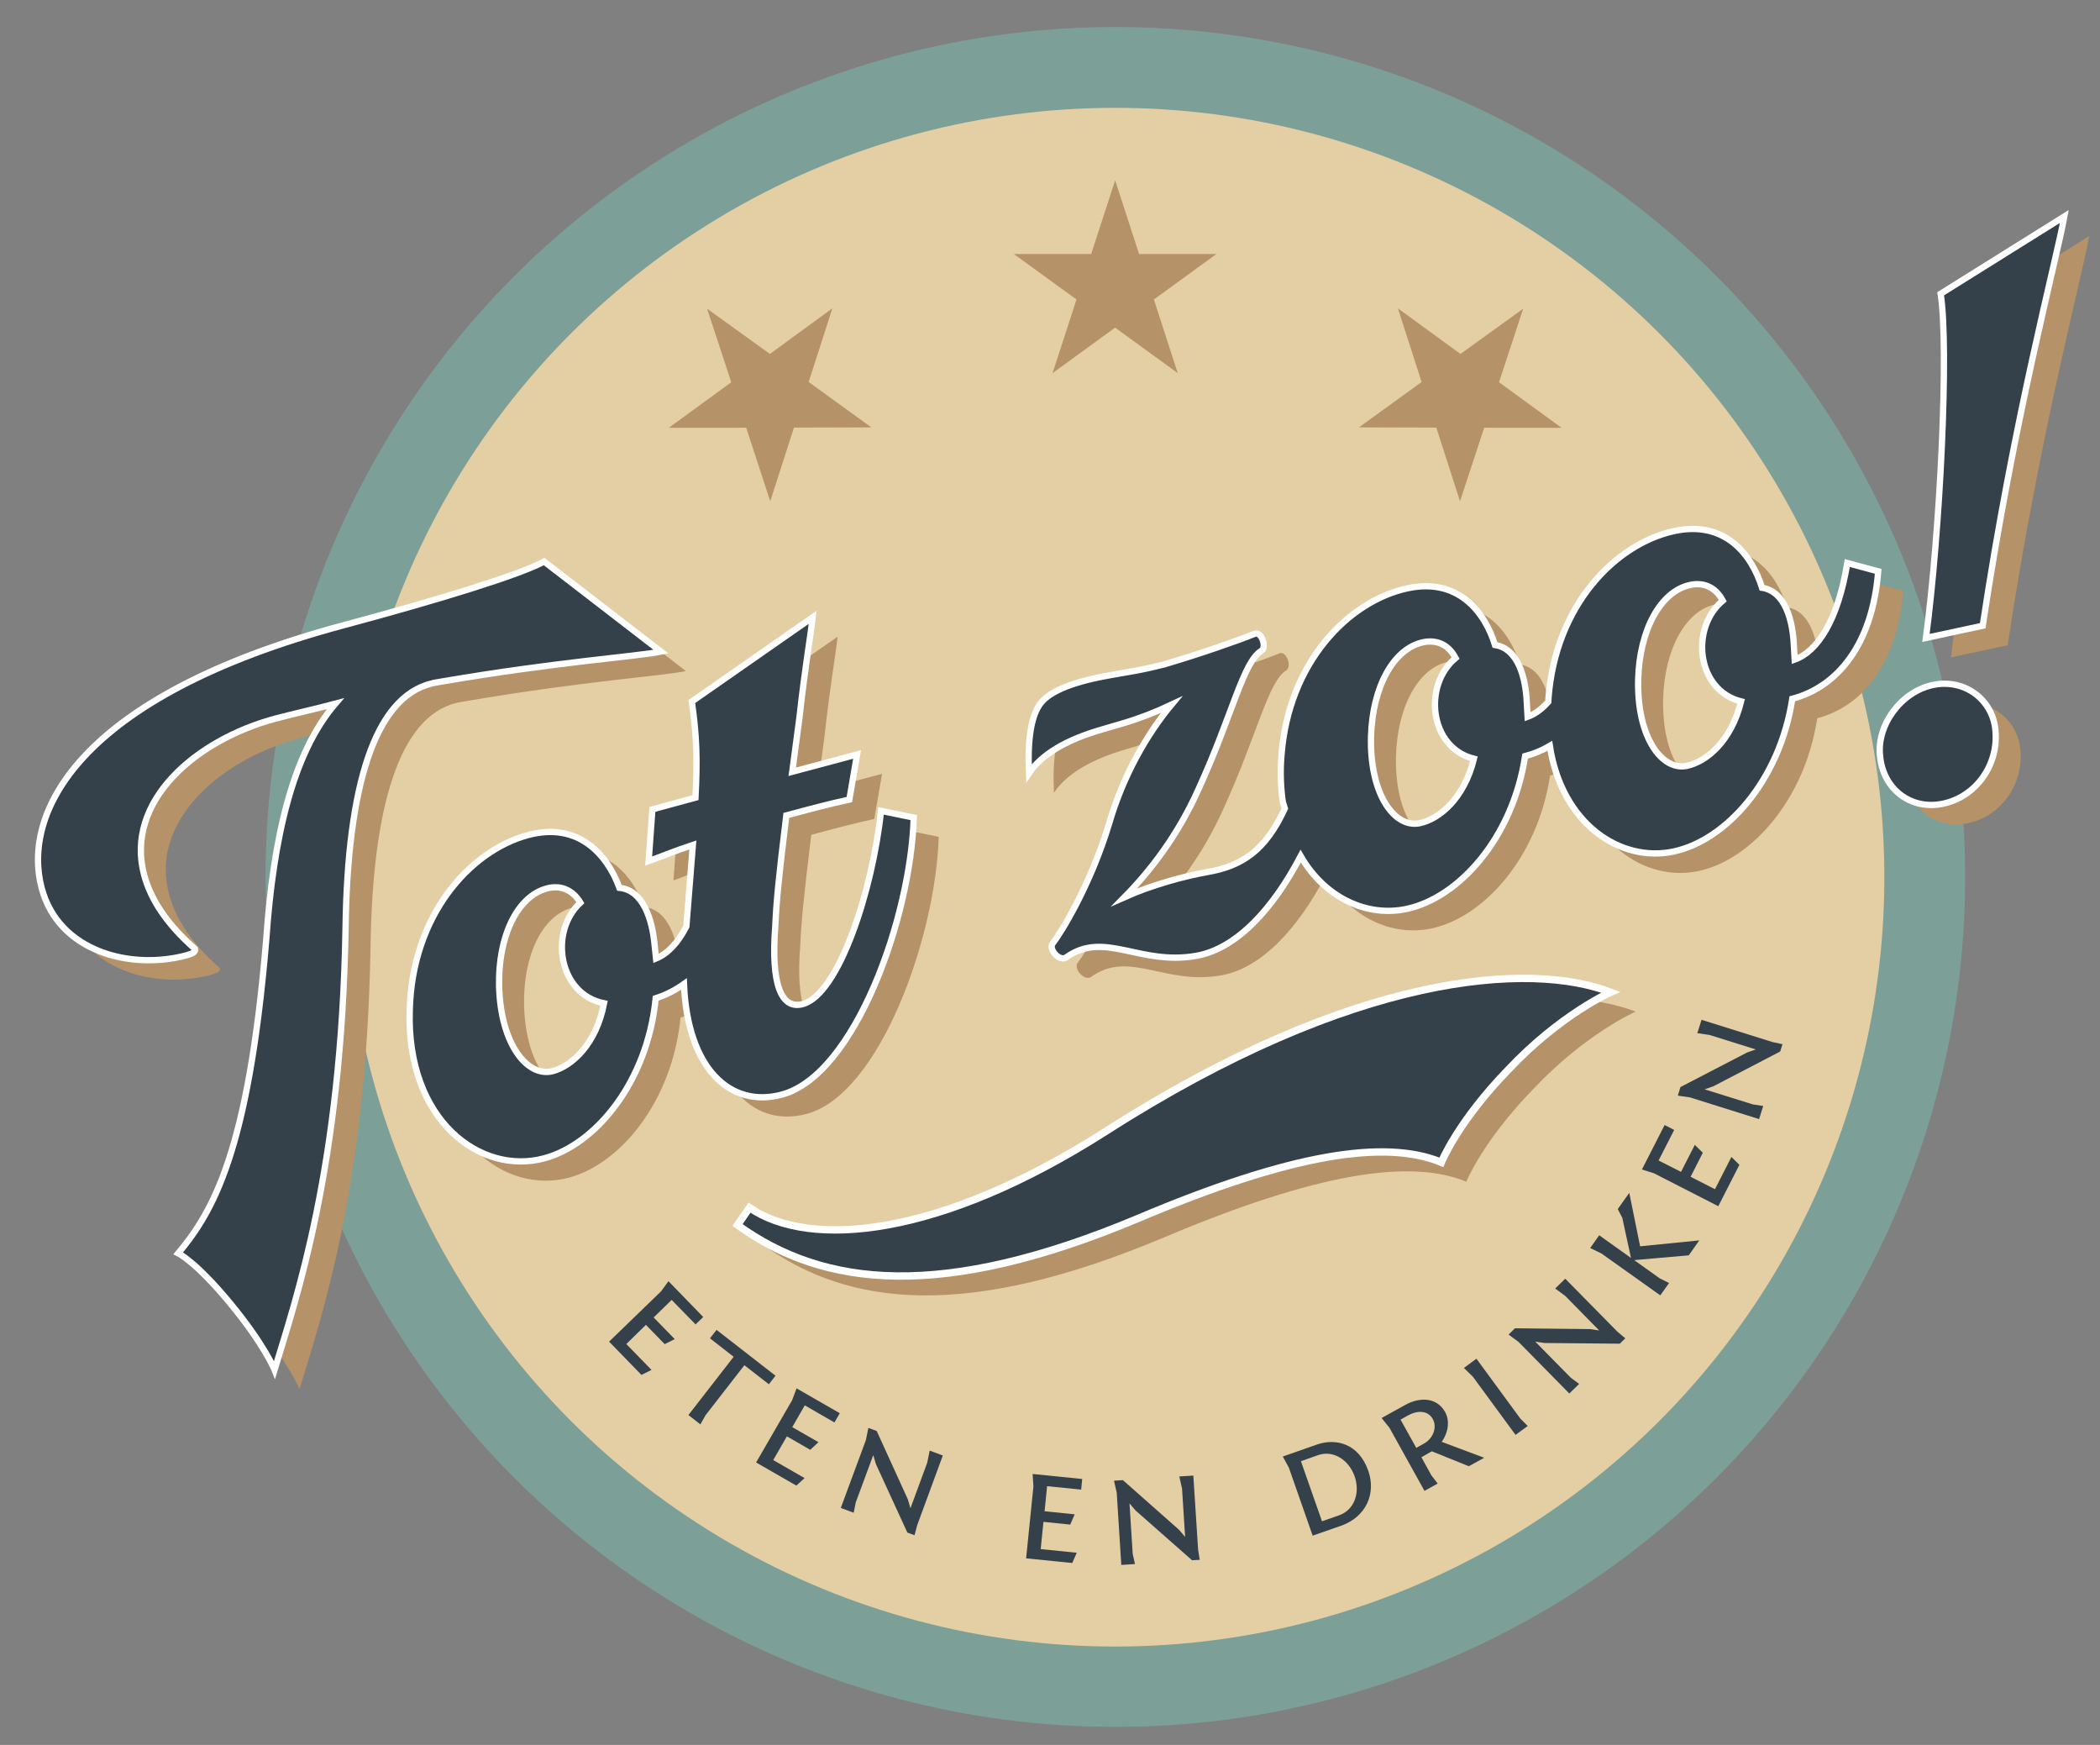 <?xml version="1.0" encoding="utf-8"?>
<!-- Generator: Adobe Illustrator 27.9.0, SVG Export Plug-In . SVG Version: 6.00 Build 0)  -->
<svg version="1.1" id="Laag_1" xmlns="http://www.w3.org/2000/svg" xmlns:xlink="http://www.w3.org/1999/xlink" x="0px" y="0px"
	 viewBox="0 0 184.25 153.07" style="enable-background:new 0 0 184.25 153.07;" xml:space="preserve">
<rect x="0" y="0" width="184.25" height="153.07" fill="#808080" stroke="none"/>
<style type="text/css">
	.st0{fill:#7C9F98;}
	.st1{fill:#E4CEA3;}
	.st2{fill:#B59268;}
	.st3{fill:#34404A;}
	.st4{fill:#34404A;stroke:#FFFFFF;stroke-width:0.552;stroke-miterlimit:10;}
	.st5{fill:#34404A;stroke:#FFFFFF;stroke-width:0.646;stroke-miterlimit:10;}
</style>
<circle class="st0" cx="97.86" cy="76.93" r="74.56"/>
<circle class="st1" cx="97.84" cy="76.95" r="67.49"/>
<polygon class="st2" points="97.84,15.82 99.94,22.28 106.73,22.28 101.24,26.27 103.33,32.73 97.84,28.74 92.35,32.73 94.45,26.27 
	88.95,22.28 95.74,22.28 "/>
<polygon class="st2" points="62.04,27.08 67.55,31.05 73.03,27.05 70.95,33.51 76.45,37.49 69.66,37.51 67.58,43.97 65.47,37.52 
	58.68,37.53 64.16,33.53 "/>
<polygon class="st2" points="133.64,27.08 128.14,31.05 122.65,27.05 124.73,33.51 119.23,37.49 126.02,37.51 128.1,43.97 
	130.22,37.52 137.01,37.53 131.52,33.53 "/>
<g>
	<path class="st3" d="M58,113.28l0.65-0.89l3.05,3.14l-0.67,0.65l-2.1-2.15l-1.58,1.54l1.85,1.9l-0.88,0.44l-1.65-1.69l-1.72,1.68
		l2.21,2.27l-0.88,0.44l-2.84-2.92L58,113.28z"/>
	<path class="st3" d="M62.87,116.66l5.17,4.02l-0.58,0.75l-2.15-1.67l-3.41,4.39l-0.45,0.8l-1.05-0.82l3.97-5.11l-2.08-1.62
		L62.87,116.66z"/>
	<path class="st3" d="M69.5,122.83l0.39-1.04l3.79,2.18l-0.47,0.81l-2.6-1.5l-1.1,1.91l2.3,1.32l-0.72,0.67l-2.05-1.18l-1.2,2.08
		l2.75,1.58l-0.72,0.66l-3.53-2.03L69.5,122.83z"/>
	<path class="st3" d="M80.47,133.8l-0.23,0.87l-0.63-0.23l-2.76-6.01l-0.23-0.79l-1.54,4.16l-0.18,0.9l-1.13-0.42l2.2-5.95
		l0.22-1.07l0.73,0.27l2.73,5.99l0.23,0.79l1.47-3.99l0.22-1.07l1.15,0.43L80.47,133.8z"/>
	<path class="st3" d="M90.67,130.4l-0.07-1.1l4.35,0.44l-0.09,0.93l-2.99-0.3l-0.22,2.2l2.64,0.27l-0.39,0.9l-2.35-0.24l-0.24,2.39
		l3.16,0.32l-0.39,0.9l-4.05-0.41L90.67,130.4z"/>
	<path class="st3" d="M105.12,135.94l0.14,0.89l-0.67,0.04l-4.96-4.37l-0.53-0.62l0.28,4.42l0.2,0.9l-1.2,0.08l-0.4-6.33l-0.24-1.06
		l0.78-0.05l4.93,4.36l0.53,0.62l-0.27-4.24l-0.24-1.06l1.23-0.08L105.12,135.94z"/>
	<path class="st3" d="M115.54,126.72c1.66-0.58,3.67-0.1,4.51,2.3c0.7,1.99-0.18,4.05-2.41,4.83l-2.47,0.86l-2.09-5.97l-0.53-0.97
		L115.54,126.72z M114.14,128.18l1.85,5.27l1.49-0.52c1.35-0.47,1.88-1.98,1.37-3.43c-0.51-1.45-1.88-2.32-3.22-1.85L114.14,128.18z
		"/>
	<path class="st3" d="M128.87,128.62l-3.25-1.31l-0.91,0.52l0.87,1.58l0.56,0.73l-1.16,0.64l-3.07-5.53l-0.69-0.86l2.08-1.15
		c1.22-0.68,2.75-0.71,3.5,0.64c0.41,0.75,0.28,1.78-0.31,2.6l3.73,1.4L128.87,128.62z M124.94,126.63
		c0.81-0.45,1.17-1.43,0.77-2.15c-0.43-0.77-1.34-0.77-2.15-0.33l-0.68,0.38l1.38,2.48L124.94,126.63z"/>
	<path class="st3" d="M133.39,124.44l0.65,0.65l-1.07,0.78l-3.74-5.1l-0.79-0.77l1.1-0.81L133.39,124.44z"/>
	<path class="st3" d="M141.91,116.82l0.69,0.58l-0.48,0.47l-6.61-0.06l-0.81-0.12l3.11,3.16l0.74,0.55l-0.86,0.84l-4.45-4.52
		l-0.88-0.65l0.56-0.55l6.58,0.07l0.81,0.12l-2.98-3.03l-0.88-0.65l0.88-0.86L141.91,116.82z"/>
	<path class="st3" d="M148.17,110.12l-4.79,0.42l2.24,1.6l0.82,0.41l-0.77,1.08l-5.16-3.67l-0.99-0.48l0.79-1.12l2.79,1.99
		l-0.77-3.55l0,0.02l-0.39-0.76l1.01-1.42l0.95,4.69l5.19-0.52L148.17,110.12z"/>
	<path class="st3" d="M145.11,102.92l-1.05-0.33l1.99-3.9l0.84,0.43l-1.37,2.68l1.97,1l1.21-2.37l0.7,0.69l-1.07,2.11l2.14,1.09
		l1.44-2.83l0.7,0.69l-1.85,3.63L145.11,102.92z"/>
	<path class="st3" d="M155.51,91.41l0.88,0.19l-0.2,0.64l-5.86,3.05l-0.77,0.27l4.23,1.32l0.91,0.14l-0.36,1.15l-6.05-1.9
		l-1.08-0.16l0.23-0.75l5.84-3.03l0.77-0.27l-4.05-1.27l-1.08-0.16l0.37-1.17L155.51,91.41z"/>
</g>
<path class="st2" d="M171.77,61.8c-2.8,0.6-4.92,3.52-4.63,6.2c0.26,2.97,2.74,4.81,5.54,4.21c2.9-0.62,4.85-3.41,4.59-6.38
	C177.07,63.12,174.58,61.2,171.77,61.8z"/>
<g>
	<path class="st2" d="M41.04,61.48c9.99-1.71,17.22-2.2,19.14-2.61l-10.25-7.9c-2.11,1.15-9.17,3.33-17.57,5.58
		C8.71,62.89,4.13,73.21,5.85,79.62c1.5,5.6,7.83,7.19,12.71,5.88c0.54-0.15,0.79-0.31,0.74-0.49l-0.02-0.09
		c-2.53-2.22-3.88-4.38-4.44-6.45c-1.74-6.5,4.56-11.87,11.51-13.73c1.81-0.48,3.55-0.85,5.26-1.31
		c-3.76,4.39-5.44,11.81-6.06,20.69c-1.56,18.71-4.72,23.91-7.72,27.52c0,0,1.55,0.74,4.56,4.39c3.01,3.64,3.89,5.83,3.89,5.83
		c1.85-6.11,5.89-17.74,6.23-38.83c0.18-12.34,2.54-20.13,7.53-21.37C40.11,61.63,41.04,61.48,41.04,61.48z"/>
	<path class="st2" d="M72.62,89.78c-1.9,0.51-2.8-1.77-2.41-6.81c0.1-2.15,0.27-4.04,0.97-9.74c1.9-0.51,3.79-1.02,5.53-1.39
		l0.68-3.96l-5.69,1.52l0.64-4.82c0.51-4.59,0.95-6.93,1.15-8.73l-10.6,7.39c0.44,3.08,0.49,5.09,0.32,8.43l-3.79,1.02l-0.33,4.54
		c1.06-0.38,2.36-0.92,3.88-1.42l-0.57,7.15c-0.74,1.46-1.65,2.39-2.66,2.81l-0.13-1.22c-0.2-2.17-0.99-4.77-3.08-4.98
		c-1.07-2.91-3.59-5.81-8.01-4.63c-5.15,1.38-10.19,7.09-10.39,15.37c-0.31,9.66,6.21,14.5,11.8,12.99
		c4.51-1.21,9.05-6.68,9.78-14.04c0.88-0.28,1.71-0.7,2.48-1.25c0.31,7.44,4.07,10.91,8.59,9.7c6.41-1.72,11.32-15.52,11.58-24.3
		l-2.87-0.59C78.75,79.82,75.78,88.94,72.62,89.78z M50.69,95.66c-2.17,0.58-4.57-2.26-4.71-7.45c-0.1-4.33,1.57-7.87,4.18-8.57
		c1.17-0.32,2.25,0.08,2.95,1.24c-2.79,2.59-1.9,8.06,2.08,8.83C54.5,93.29,52.4,95.2,50.69,95.66z"/>
</g>
<path class="st2" d="M171.17,57.67l4.98-1.07c2.77-18.39,6.47-32.06,7.16-35.9l-10.85,6.78C173.21,32.34,172.4,48.41,171.17,57.67z"
	/>
<path class="st2" d="M164.27,51.1c-0.82,5-2.6,7.75-4.62,8.47l-0.07-1.22c-0.09-2.16-0.74-4.76-2.79-5.08
	c-0.91-2.93-3.26-5.93-7.69-4.98c-5.16,1.11-10.44,6.5-11.05,14.68c-0.01,0.1-0.01,0.2-0.01,0.3c-0.57,0.64-1.18,1.09-1.82,1.32
	l-0.07-1.22c-0.09-2.16-0.74-4.76-2.79-5.08c-0.91-2.93-3.26-5.93-7.69-4.97c-5.16,1.11-10.44,6.5-11.05,14.68
	c-0.12,1.46-0.06,2.8,0.12,4.05l0.18,0.58c-1.71,3.72-3.77,5.05-6.8,5.58c-1.99,0.35-4.85,1.12-7.27,2.2
	c2.22-2.25,4.67-5.39,6.48-9.44c2.98-6.49,3.93-11.23,5.54-12.17c0.5-0.37-0.03-1.77-0.63-1.48c-1.43,0.58-4.75,1.74-7.9,2.67
	c0,0-1.59,0.4-2.52,0.56l-2.13,0.37c-3.22,0.56-5.26,1.36-6.13,2.4c-0.87,1.04-1.23,3.11-1.09,6.22c1.12-1.66,3.27-2.94,6.45-3.85
	l1.87-0.55c1.38-0.41,2.78-0.95,4.18-1.61c-2.18,2.62-4.25,6.26-5.45,10.37c-1.66,5.52-4.29,9.71-4.98,10.58
	c-0.37,0.53,0.66,1.66,1.23,1.19c3.33-2.35,6.39,0.76,11.37-0.11c3.55-0.62,6.75-4.13,9.17-8.75c2.12,3.67,5.83,5.38,9.31,4.63
	c4.52-0.97,9.28-6.16,10.38-13.4c0.76-0.2,1.49-0.5,2.17-0.9c1.04,6.81,6.17,10.28,10.89,9.26c4.52-0.97,9.28-6.16,10.38-13.39
	c3.94-1.04,7.03-4.73,7.54-11.18L164.27,51.1z M126.76,73.92c-2.17,0.47-4.41-2.46-4.28-7.6c0.12-4.29,1.94-7.71,4.57-8.27
	c1.18-0.25,2.22,0.19,2.85,1.38c-2.89,2.42-2.29,7.87,1.61,8.84C130.65,71.76,128.48,73.55,126.76,73.92z M150.2,68.89
	c-2.17,0.47-4.41-2.46-4.28-7.6c0.12-4.29,1.94-7.71,4.57-8.27c1.18-0.25,2.22,0.19,2.85,1.38c-2.89,2.42-2.29,7.87,1.61,8.84
	C154.09,66.73,151.92,68.52,150.2,68.89z"/>
<g>
	<path class="st2" d="M143.51,88.74c0,0-4.38,1.91-8.98,6.79c-4.45,4.58-5.88,8.13-5.88,8.13c-4.91-2.03-13.14-0.77-26.55,4.9
		c-17.24,7.24-27.62,6.09-35.2,0.6l1.05-1.52c5.29,3.63,16.66,2.62,31.22-6.67C121.03,86.96,136.47,86.04,143.51,88.74z"/>
</g>
<g>
	<path class="st4" d="M169.58,60.09c-2.8,0.6-4.92,3.52-4.63,6.2c0.26,2.97,2.74,4.81,5.54,4.21c2.9-0.62,4.85-3.41,4.59-6.38
		C174.88,61.41,172.39,59.49,169.58,60.09z"/>
	<g>
		<path class="st4" d="M38.85,59.77c9.99-1.71,17.22-2.2,19.14-2.61l-10.25-7.9c-2.11,1.15-9.17,3.33-17.57,5.58
			C6.52,61.18,1.94,71.51,3.66,77.92c1.5,5.6,7.83,7.19,12.71,5.88c0.54-0.15,0.79-0.31,0.74-0.49l-0.02-0.09
			c-2.53-2.22-3.88-4.38-4.44-6.45c-1.74-6.5,4.56-11.87,11.51-13.73c1.81-0.48,3.55-0.85,5.26-1.31
			c-3.76,4.39-5.44,11.81-6.06,20.69c-1.56,18.71-4.72,23.91-7.72,27.52c0,0,1.55,0.74,4.56,4.39c3.01,3.64,3.89,5.83,3.89,5.83
			c1.85-6.11,5.89-17.74,6.23-38.83c0.18-12.34,2.54-20.13,7.53-21.37C37.92,59.92,38.85,59.77,38.85,59.77z"/>
		<path class="st4" d="M70.43,88.08c-1.9,0.51-2.8-1.77-2.41-6.81c0.1-2.15,0.27-4.04,0.97-9.74c1.9-0.51,3.79-1.02,5.53-1.39
			l0.68-3.96l-5.69,1.52l0.64-4.82c0.51-4.59,0.95-6.93,1.15-8.73l-10.6,7.39c0.44,3.08,0.49,5.09,0.32,8.43L57.24,71l-0.33,4.54
			c1.06-0.38,2.36-0.92,3.88-1.42l-0.57,7.15c-0.74,1.46-1.65,2.39-2.66,2.81l-0.13-1.22c-0.2-2.17-0.99-4.77-3.08-4.98
			c-1.07-2.91-3.59-5.81-8.01-4.63c-5.15,1.38-10.19,7.09-10.39,15.37c-0.31,9.66,6.21,14.5,11.8,12.99
			c4.51-1.21,9.05-6.68,9.78-14.04c0.88-0.28,1.71-0.7,2.48-1.25c0.31,7.44,4.07,10.91,8.59,9.7C75,94.3,79.91,80.5,80.17,71.72
			l-2.87-0.59C76.56,78.11,73.59,87.23,70.43,88.08z M48.5,93.96c-2.17,0.58-4.57-2.26-4.71-7.45c-0.1-4.33,1.57-7.87,4.18-8.57
			c1.17-0.32,2.25,0.08,2.95,1.24c-2.79,2.59-1.9,8.06,2.08,8.83C52.31,91.58,50.21,93.5,48.5,93.96z"/>
	</g>
	<path class="st4" d="M168.98,55.96l4.98-1.07c2.77-18.39,6.47-32.06,7.16-35.9l-10.85,6.78C171.02,30.63,170.21,46.7,168.98,55.96z
		"/>
	<path class="st4" d="M162.08,49.39c-0.82,5-2.6,7.75-4.62,8.47l-0.07-1.22c-0.09-2.16-0.74-4.76-2.79-5.08
		c-0.91-2.93-3.26-5.93-7.69-4.98c-5.16,1.11-10.44,6.5-11.05,14.68c-0.01,0.1,0,0.2-0.01,0.3c-0.57,0.64-1.18,1.09-1.82,1.32
		l-0.07-1.22c-0.09-2.16-0.74-4.76-2.79-5.08c-0.91-2.93-3.26-5.93-7.69-4.97c-5.16,1.11-10.44,6.5-11.05,14.68
		c-0.12,1.46-0.06,2.8,0.12,4.05l0.18,0.58c-1.71,3.72-3.77,5.05-6.8,5.58c-1.99,0.35-4.85,1.12-7.27,2.2
		c2.22-2.25,4.67-5.39,6.48-9.44c2.98-6.49,3.93-11.23,5.54-12.17c0.5-0.37-0.03-1.77-0.63-1.48c-1.43,0.58-4.75,1.74-7.9,2.67
		c0,0-1.59,0.4-2.52,0.56l-2.13,0.37c-3.22,0.56-5.26,1.36-6.13,2.4c-0.87,1.04-1.23,3.11-1.09,6.22c1.12-1.66,3.27-2.94,6.45-3.85
		l1.87-0.55c1.38-0.41,2.78-0.95,4.18-1.61c-2.18,2.62-4.25,6.26-5.45,10.37c-1.66,5.52-4.29,9.71-4.98,10.58
		c-0.37,0.53,0.66,1.66,1.23,1.19c3.33-2.35,6.39,0.76,11.37-0.11c3.55-0.62,6.75-4.13,9.17-8.75c2.12,3.67,5.83,5.38,9.31,4.63
		c4.52-0.97,9.28-6.16,10.38-13.4c0.76-0.2,1.49-0.5,2.17-0.9c1.04,6.81,6.17,10.28,10.89,9.26c4.52-0.97,9.28-6.16,10.38-13.39
		c3.94-1.04,7.03-4.73,7.54-11.18L162.08,49.39z M124.57,72.21c-2.17,0.47-4.41-2.46-4.28-7.6c0.12-4.29,1.94-7.71,4.57-8.27
		c1.18-0.25,2.22,0.19,2.85,1.38c-2.89,2.42-2.29,7.87,1.61,8.84C128.46,70.05,126.29,71.84,124.57,72.21z M148.01,67.18
		c-2.17,0.47-4.41-2.46-4.28-7.6c0.12-4.29,1.94-7.71,4.57-8.27c1.18-0.25,2.22,0.19,2.85,1.38c-2.89,2.42-2.29,7.87,1.61,8.84
		C151.9,65.02,149.73,66.81,148.01,67.18z"/>
	<g>
		<path class="st5" d="M141.32,87.04c0,0-4.38,1.91-8.98,6.79c-4.45,4.58-5.88,8.13-5.88,8.13c-4.91-2.03-13.14-0.77-26.55,4.9
			c-17.24,7.24-27.62,6.09-35.2,0.6l1.05-1.52c5.29,3.63,16.66,2.62,31.22-6.67C118.84,85.26,134.28,84.33,141.32,87.04z"/>
	</g>
</g>
</svg>
